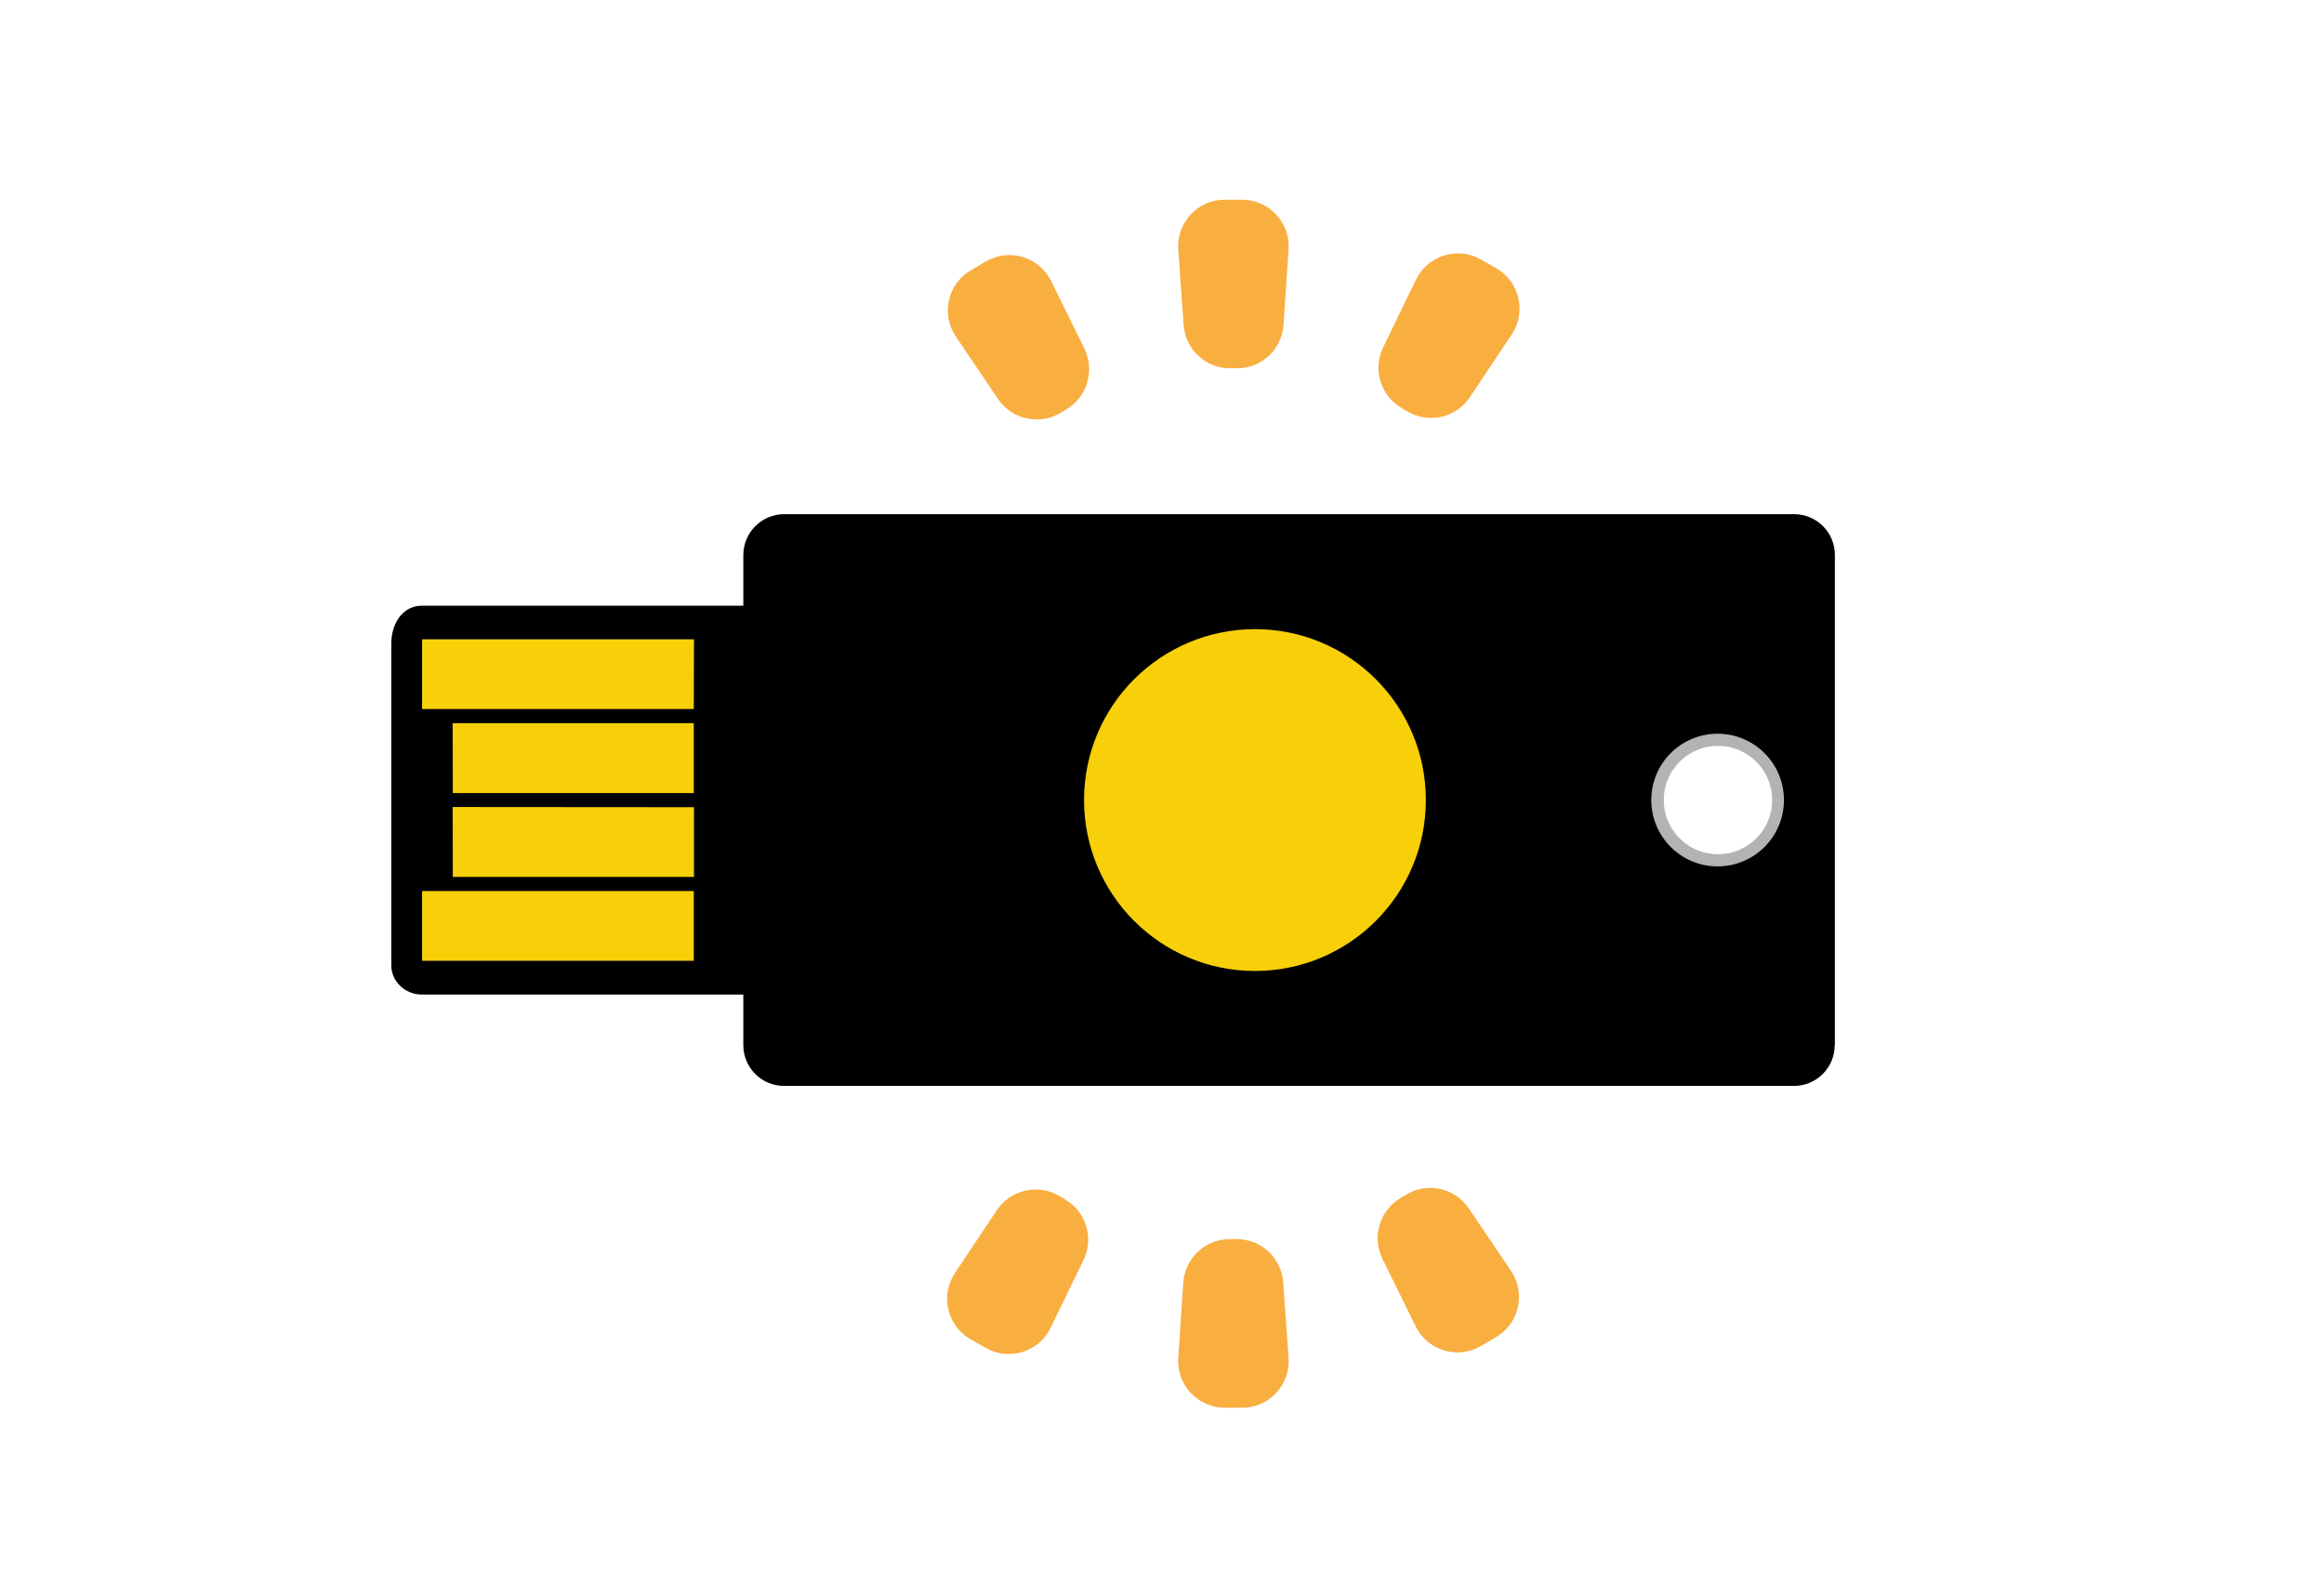 <?xml version="1.0" encoding="UTF-8"?><svg id="Layer_1" xmlns="http://www.w3.org/2000/svg" xmlns:xlink="http://www.w3.org/1999/xlink" viewBox="0 0 130 88"><defs><style>.cls-1,.cls-2{fill:none;}.cls-3{fill:#f8d00a;}.cls-4{fill:#f9ae40;}.cls-2{stroke:#b3b3b4;stroke-miterlimit:10;}.cls-5{clip-path:url(#clippath);}</style><clipPath id="clippath"><rect class="cls-1" x="21.89" y="28.76" width="80.75" height="31.99"/></clipPath></defs><path class="cls-2" d="M96.1,48.28c-1.95,0-3.53-1.58-3.53-3.53,0-1.95,1.58-3.53,3.53-3.53,1.95,0,3.53,1.58,3.53,3.53,0,1.95-1.58,3.53-3.53,3.53h0Z"/><g class="cls-5"><path d="M99.79,44.75c0,2.05-1.66,3.71-3.71,3.71-2.05,0-3.71-1.66-3.71-3.71,0-2.05,1.66-3.71,3.71-3.71,2.05,0,3.71,1.66,3.71,3.71h0ZM102.64,58.46v-27.42c0-1.26-1.02-2.28-2.28-2.28h-17.65s-21.19,0-21.19,0h-17.65c-1.26,0-2.29,1.02-2.29,2.29v2.83s-17.98,0-17.98,0c-1.1,0-1.72,1.03-1.71,2.13,0,4.36,0,17.99,0,17.99,0,.9.77,1.63,1.71,1.63h17.98s0,2.83,0,2.83c0,1.26,1.02,2.28,2.28,2.28h17.65s21.19,0,21.19,0h17.65c1.26,0,2.28-1.02,2.28-2.28h0Z"/></g><polygon class="cls-3" points="23.61 53.74 23.61 49.84 38.81 49.84 38.81 53.74 23.61 53.74 23.61 53.74"/><polygon class="cls-3" points="23.61 39.66 23.61 35.76 38.82 35.76 38.81 39.66 23.61 39.66 23.61 39.66"/><polygon class="cls-3" points="25.33 49.05 25.32 45.14 38.82 45.15 38.82 49.05 25.33 49.05 25.33 49.05"/><polygon class="cls-3" points="25.33 44.36 25.32 40.45 38.81 40.45 38.81 44.36 25.33 44.36 25.33 44.36"/><path class="cls-3" d="M70.2,54.31c-5.28,0-9.56-4.28-9.56-9.56,0-5.28,4.28-9.55,9.56-9.56,5.28,0,9.56,4.28,9.56,9.56,0,5.28-4.28,9.56-9.56,9.56h0Z"/><path class="cls-4" d="M59.29,23.11l.34-.2c1.18-.69,1.63-2.18,1.03-3.41l-1.86-3.78c-.67-1.35-2.34-1.86-3.65-1.1l-.83.49c-1.31.76-1.7,2.46-.85,3.72l2.36,3.49c.77,1.13,2.28,1.48,3.47.79h0ZM59.29,23.11"/><path class="cls-4" d="M68.82,20.6h.39c1.37,0,2.5-1.07,2.59-2.44l.28-4.21c.1-1.51-1.1-2.78-2.61-2.78h-.97c-1.51,0-2.7,1.29-2.59,2.8l.3,4.21c.1,1.37,1.24,2.43,2.61,2.42h0ZM68.82,20.6"/><path class="cls-4" d="M78.42,22.84l.34.19c1.19.68,2.7.33,3.46-.81l2.34-3.51c.84-1.25.44-2.96-.87-3.71l-.84-.48c-1.31-.75-2.98-.24-3.64,1.12l-1.84,3.79c-.6,1.23-.14,2.72,1.05,3.4h0ZM78.42,22.84"/><path class="cls-4" d="M78.7,66.8l-.34.2c-1.19.69-1.63,2.18-1.03,3.41l1.86,3.78c.67,1.35,2.34,1.86,3.65,1.1l.83-.49c1.31-.76,1.7-2.46.85-3.72l-2.36-3.49c-.77-1.14-2.28-1.48-3.47-.79h0ZM78.7,66.8"/><path class="cls-4" d="M69.17,69.31h-.39c-1.37,0-2.5,1.07-2.59,2.44l-.28,4.21c-.1,1.51,1.1,2.78,2.61,2.78h.97c1.51,0,2.7-1.29,2.59-2.8l-.3-4.21c-.1-1.37-1.24-2.43-2.61-2.42h0ZM69.17,69.31"/><path class="cls-4" d="M59.57,67.07l-.34-.19c-1.19-.68-2.7-.33-3.47.81l-2.34,3.51c-.84,1.26-.44,2.96.87,3.71l.84.48c1.31.75,2.98.24,3.64-1.12l1.84-3.79c.6-1.23.14-2.72-1.05-3.4h0ZM59.57,67.07"/></svg>